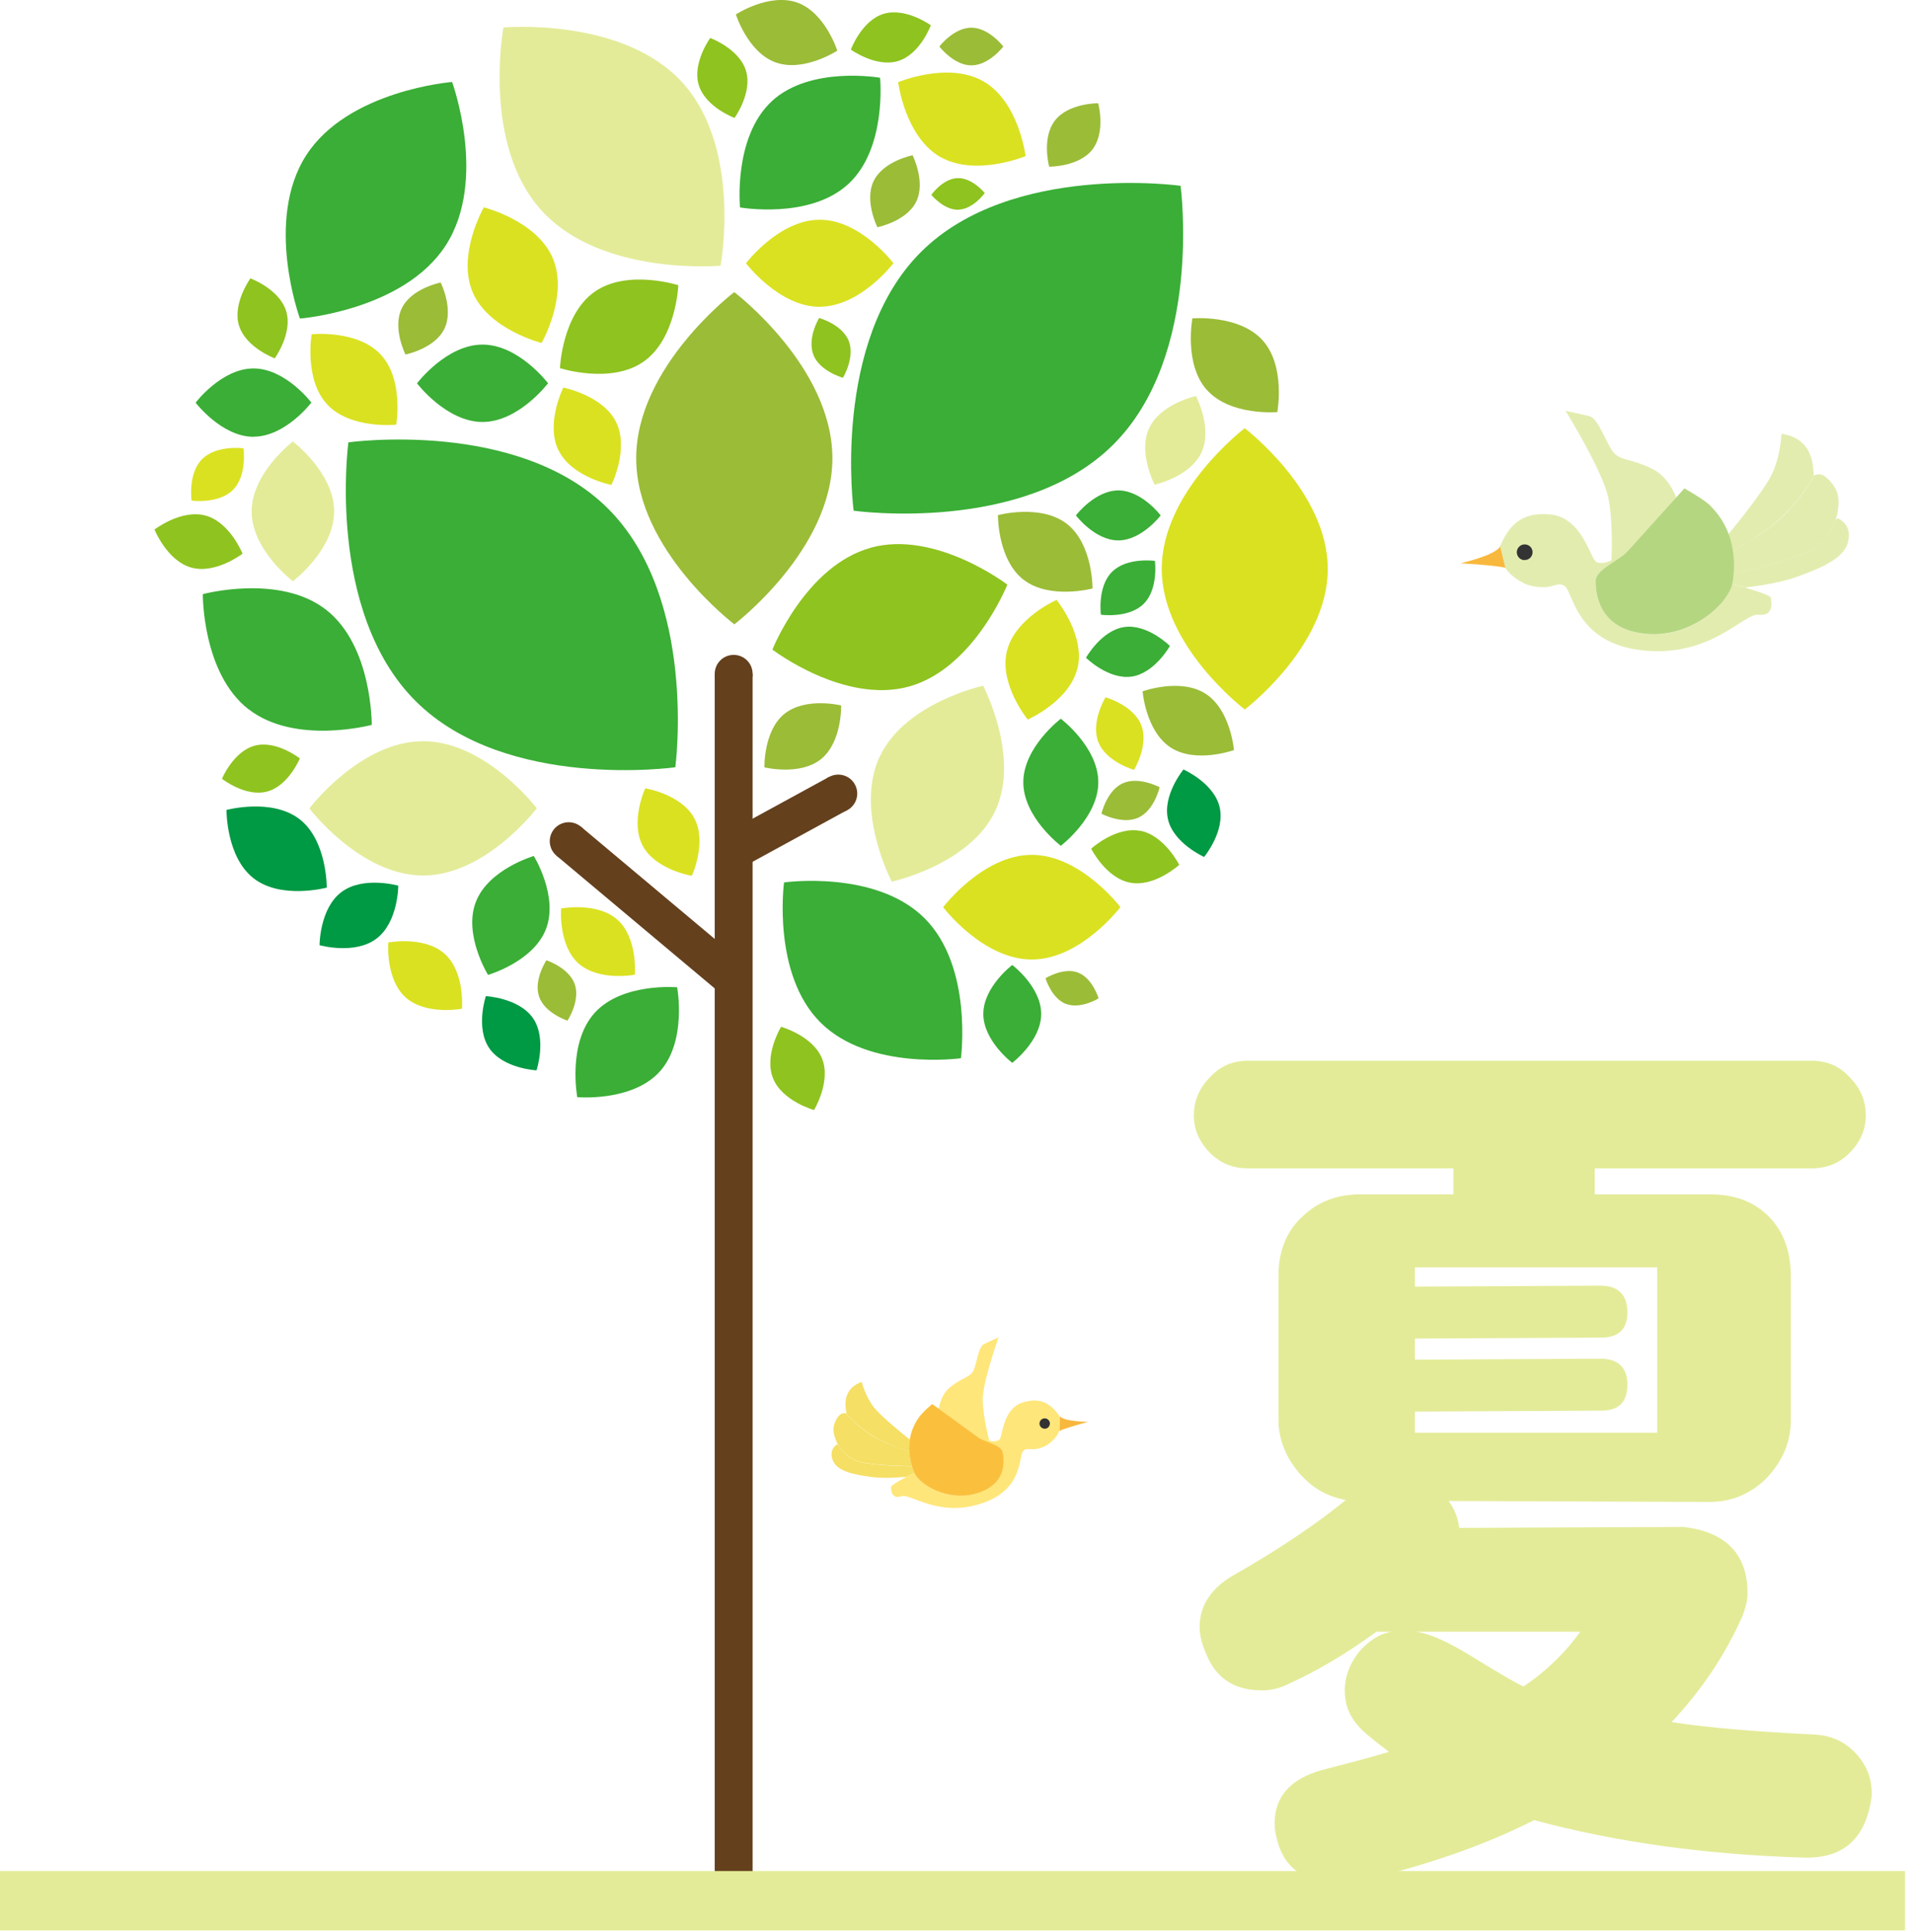 <svg width="199" height="201" viewBox="0 0 199 201" fill="none" xmlns="http://www.w3.org/2000/svg">
<g clip-path="url(#clip0_45_1684)">
<path fill-rule="evenodd" clip-rule="evenodd" d="M63.22 52.88C72.61 62.22 70.25 79.82 70.25 79.82C70.25 79.82 52.65 82.3 43.26 72.96C33.87 63.63 36.24 46.02 36.24 46.02C36.24 46.02 53.83 43.55 63.22 52.88Z" fill="#3AAE36"/>
<path fill-rule="evenodd" clip-rule="evenodd" d="M96.16 95.51C101.24 100.56 99.96 110.09 99.96 110.09C99.96 110.09 90.44 111.43 85.36 106.38C80.28 101.33 81.56 91.8 81.56 91.8C81.56 91.8 91.08 90.46 96.16 95.51Z" fill="#3AAE36"/>
<path fill-rule="evenodd" clip-rule="evenodd" d="M95.83 26.19C86.44 35.52 88.8 53.13 88.8 53.13C88.8 53.13 106.4 55.61 115.79 46.27C125.18 36.94 122.81 19.33 122.81 19.33C122.81 19.33 105.22 16.86 95.83 26.19Z" fill="#3AAE36"/>
<path fill-rule="evenodd" clip-rule="evenodd" d="M31.85 16.16C27.48 22.96 31.2 33.14 31.2 33.14C31.2 33.14 42.01 32.3 46.38 25.51C50.75 18.71 47.03 8.53 47.03 8.53C47.03 8.53 36.22 9.37 31.85 16.16Z" fill="#3AAE36"/>
<path fill-rule="evenodd" clip-rule="evenodd" d="M70.98 8.58C77.22 15.43 74.96 27.64 74.96 27.64C74.96 27.64 62.59 28.76 56.35 21.92C50.11 15.08 52.37 2.86 52.37 2.86C52.37 2.86 64.75 1.74 70.98 8.58Z" fill="#E3EB98"/>
<path fill-rule="evenodd" clip-rule="evenodd" d="M25.87 73.79C30.72 77.55 38.67 75.41 38.67 75.41C38.67 75.41 38.75 67.17 33.9 63.42C29.05 59.66 21.1 61.81 21.1 61.81C21.1 61.81 21.02 70.05 25.87 73.8V73.79Z" fill="#3AAE36"/>
<path fill-rule="evenodd" clip-rule="evenodd" d="M26.39 91.38C29.27 93.61 33.99 92.34 33.99 92.34C33.99 92.34 34.04 87.45 31.16 85.22C28.28 82.99 23.56 84.26 23.56 84.26C23.56 84.26 23.51 89.15 26.39 91.38Z" fill="#009944"/>
<path fill-rule="evenodd" clip-rule="evenodd" d="M35.51 92.81C37.77 91.1 41.43 92.14 41.43 92.14C41.43 92.14 41.43 95.94 39.16 97.65C36.9 99.36 33.24 98.33 33.24 98.33C33.24 98.33 33.24 94.52 35.51 92.81Z" fill="#009944"/>
<path fill-rule="evenodd" clip-rule="evenodd" d="M121.5 85.23C120.91 82.72 123.11 80.05 123.11 80.05C123.11 80.05 126.28 81.45 126.87 83.96C127.47 86.48 125.26 89.15 125.26 89.15C125.26 89.15 122.09 87.75 121.5 85.24V85.23Z" fill="#009944"/>
<path fill-rule="evenodd" clip-rule="evenodd" d="M50.9 109.05C49.44 106.92 50.54 103.63 50.54 103.63C50.54 103.63 54 103.81 55.45 105.93C56.91 108.07 55.81 111.35 55.81 111.35C55.81 111.35 52.35 111.18 50.89 109.04L50.9 109.05Z" fill="#009944"/>
<path fill-rule="evenodd" clip-rule="evenodd" d="M68.62 111.49C65.75 114.65 60.05 114.14 60.05 114.14C60.05 114.14 59 108.52 61.87 105.36C64.74 102.2 70.44 102.71 70.44 102.71C70.44 102.71 71.49 108.34 68.62 111.49Z" fill="#3AAE36"/>
<path fill-rule="evenodd" clip-rule="evenodd" d="M80.29 10.53C76.26 14.26 76.98 21.58 76.98 21.58C76.98 21.58 84.22 22.86 88.25 19.14C92.28 15.42 91.55 8.09 91.55 8.09C91.55 8.09 84.31 6.81 80.28 10.53H80.29Z" fill="#3AAE36"/>
<path fill-rule="evenodd" clip-rule="evenodd" d="M66.18 47.68C66.18 57.22 76.39 64.95 76.39 64.95C76.39 64.95 86.59 57.21 86.59 47.67C86.59 38.13 76.38 30.39 76.38 30.39C76.38 30.39 66.18 38.13 66.18 47.67V47.68Z" fill="#9BBC37"/>
<path fill-rule="evenodd" clip-rule="evenodd" d="M41.8 32.06C40.79 34.13 42.18 36.88 42.18 36.88C42.18 36.88 45.21 36.28 46.22 34.22C47.23 32.15 45.84 29.39 45.84 29.39C45.84 29.39 42.81 29.99 41.8 32.06Z" fill="#9BBC37"/>
<path fill-rule="evenodd" clip-rule="evenodd" d="M81.61 74.25C79.41 76.03 79.52 79.83 79.52 79.83C79.52 79.83 83.21 80.74 85.41 78.97C87.61 77.19 87.5 73.39 87.5 73.39C87.5 73.39 83.81 72.48 81.61 74.26V74.25Z" fill="#9BBC37"/>
<path fill-rule="evenodd" clip-rule="evenodd" d="M125.57 40.6C123.13 37.91 124.04 33.12 124.04 33.12C124.04 33.12 128.89 32.7 131.33 35.39C133.77 38.08 132.87 42.87 132.87 42.87C132.87 42.87 128.01 43.29 125.58 40.6H125.57Z" fill="#9BBC37"/>
<path fill-rule="evenodd" clip-rule="evenodd" d="M121.8 77.78C119.18 76.09 118.86 71.92 118.86 71.92C118.86 71.92 122.79 70.49 125.41 72.17C128.03 73.86 128.36 78.03 128.36 78.03C128.36 78.03 124.42 79.46 121.8 77.78Z" fill="#9BBC37"/>
<path fill-rule="evenodd" clip-rule="evenodd" d="M58.1 46.86C56.72 44.06 58.6 40.32 58.6 40.32C58.6 40.32 62.71 41.12 64.09 43.91C65.47 46.71 63.6 50.45 63.6 50.45C63.6 50.45 59.49 49.65 58.11 46.86H58.1Z" fill="#DAE121"/>
<path fill-rule="evenodd" clip-rule="evenodd" d="M90.89 18.81C89.88 20.88 91.27 23.64 91.27 23.64C91.27 23.64 94.3 23.04 95.31 20.98C96.32 18.91 94.93 16.15 94.93 16.15C94.93 16.15 91.9 16.75 90.89 18.82V18.81Z" fill="#9BBC37"/>
<path fill-rule="evenodd" clip-rule="evenodd" d="M109.74 12.54C108.33 14.36 109.14 17.34 109.14 17.34C109.14 17.34 112.23 17.37 113.64 15.55C115.05 13.72 114.24 10.74 114.24 10.74C114.24 10.74 111.15 10.71 109.74 12.54Z" fill="#9BBC37"/>
<path fill-rule="evenodd" clip-rule="evenodd" d="M106.47 60.31C103.76 58.2 103.81 53.59 103.81 53.59C103.81 53.59 108.26 52.39 110.98 54.5C113.7 56.61 113.65 61.22 113.65 61.22C113.65 61.22 109.19 62.41 106.48 60.31H106.47Z" fill="#9BBC37"/>
<path fill-rule="evenodd" clip-rule="evenodd" d="M80.7 6.5C77.79 5.46 76.55 1.5 76.55 1.5C76.55 1.5 80.02 -0.77 82.94 0.27C85.85 1.32 87.1 5.27 87.1 5.27C87.1 5.27 83.62 7.54 80.71 6.5H80.7Z" fill="#9BBC37"/>
<path fill-rule="evenodd" clip-rule="evenodd" d="M120.85 59.18C120.85 67.26 129.49 73.81 129.49 73.81C129.49 73.81 138.13 67.26 138.12 59.18C138.12 51.1 129.48 44.55 129.48 44.55C129.48 44.55 120.85 51.11 120.85 59.18Z" fill="#DAE121"/>
<path fill-rule="evenodd" clip-rule="evenodd" d="M26.18 53.21C26.18 57.22 30.47 60.47 30.47 60.47C30.47 60.47 34.76 57.22 34.76 53.2C34.76 49.19 30.47 45.93 30.47 45.93C30.47 45.93 26.18 49.19 26.18 53.2V53.21Z" fill="#E3EB98"/>
<path fill-rule="evenodd" clip-rule="evenodd" d="M91.5 78.73C88.88 84.36 92.77 91.72 92.77 91.72C92.77 91.72 100.91 89.96 103.54 84.34C106.16 78.72 102.27 71.34 102.27 71.34C102.27 71.34 94.13 73.1 91.51 78.73H91.5Z" fill="#E3EB98"/>
<path fill-rule="evenodd" clip-rule="evenodd" d="M119.54 44.54C118.35 47.08 120.11 50.42 120.11 50.42C120.11 50.42 123.79 49.63 124.98 47.08C126.17 44.53 124.41 41.2 124.41 41.2C124.41 41.2 120.73 42 119.54 44.54Z" fill="#E3EB98"/>
<path fill-rule="evenodd" clip-rule="evenodd" d="M85.27 31.91C89.51 31.91 92.94 27.38 92.94 27.38C92.94 27.38 89.51 22.85 85.27 22.86C81.03 22.86 77.6 27.39 77.6 27.39C77.6 27.39 81.04 31.92 85.27 31.92V31.91Z" fill="#DAE121"/>
<path fill-rule="evenodd" clip-rule="evenodd" d="M44.01 91.08C50.54 91.08 55.84 84.09 55.84 84.09C55.84 84.09 50.54 77.11 44.01 77.11C37.48 77.11 32.18 84.1 32.18 84.1C32.18 84.1 37.48 91.08 44.01 91.08Z" fill="#E3EB98"/>
<path fill-rule="evenodd" clip-rule="evenodd" d="M107.33 99.82C112.42 99.82 116.55 94.37 116.55 94.37C116.55 94.37 112.42 88.93 107.33 88.93C102.24 88.93 98.11 94.38 98.11 94.38C98.11 94.38 102.24 99.82 107.33 99.82Z" fill="#DAE121"/>
<path fill-rule="evenodd" clip-rule="evenodd" d="M112.09 69.52C112.92 66.08 109.91 62.41 109.91 62.41C109.91 62.41 105.57 64.31 104.74 67.75C103.91 71.19 106.91 74.86 106.91 74.86C106.91 74.86 111.25 72.96 112.08 69.52H112.09Z" fill="#DAE121"/>
<path fill-rule="evenodd" clip-rule="evenodd" d="M118.72 75.44C117.9 73.35 115 72.54 115 72.54C115 72.54 113.44 75.11 114.25 77.19C115.07 79.28 117.97 80.09 117.97 80.09C117.97 80.09 119.54 77.52 118.72 75.43V75.44Z" fill="#DAE121"/>
<path fill-rule="evenodd" clip-rule="evenodd" d="M97.79 16.31C101.45 18.43 106.69 16.24 106.69 16.24C106.69 16.24 105.99 10.6 102.33 8.48C98.67 6.35 93.43 8.55 93.43 8.55C93.43 8.55 94.13 14.19 97.79 16.32V16.31Z" fill="#DAE121"/>
<path fill-rule="evenodd" clip-rule="evenodd" d="M49.17 30.4C50.83 34.3 56.34 35.68 56.34 35.68C56.34 35.68 59.16 30.75 57.5 26.85C55.84 22.95 50.33 21.57 50.33 21.57C50.33 21.57 47.51 26.5 49.17 30.4Z" fill="#DAE121"/>
<path fill-rule="evenodd" clip-rule="evenodd" d="M21.02 47.77C19.53 49.27 19.93 52.08 19.93 52.08C19.93 52.08 22.75 52.46 24.24 50.96C25.73 49.46 25.33 46.64 25.33 46.64C25.33 46.64 22.52 46.26 21.02 47.77Z" fill="#DAE121"/>
<path fill-rule="evenodd" clip-rule="evenodd" d="M34.04 42.08C36.47 44.68 41.22 44.18 41.22 44.18C41.22 44.18 42.03 39.47 39.6 36.88C37.17 34.28 32.42 34.77 32.42 34.77C32.42 34.77 31.61 39.47 34.04 42.07V42.08Z" fill="#DAE121"/>
<path fill-rule="evenodd" clip-rule="evenodd" d="M66.86 87.99C68.2 90.5 71.97 91.11 71.97 91.11C71.97 91.11 73.57 87.64 72.23 85.13C70.89 82.62 67.12 82.01 67.12 82.01C67.12 82.01 65.52 85.48 66.86 87.99Z" fill="#DAE121"/>
<path fill-rule="evenodd" clip-rule="evenodd" d="M42.19 103.76C44.31 105.66 48.06 104.94 48.06 104.94C48.06 104.94 48.38 101.13 46.26 99.23C44.14 97.33 40.39 98.05 40.39 98.05C40.39 98.05 40.08 101.85 42.19 103.76Z" fill="#DAE121"/>
<path fill-rule="evenodd" clip-rule="evenodd" d="M60.17 100.22C62.29 102.12 66.04 101.4 66.04 101.4C66.04 101.4 66.36 97.59 64.24 95.69C62.12 93.79 58.37 94.51 58.37 94.51C58.37 94.51 58.06 98.32 60.17 100.22Z" fill="#DAE121"/>
<path fill-rule="evenodd" clip-rule="evenodd" d="M106.45 81.38C106.45 85.03 110.35 87.99 110.35 87.99C110.35 87.99 114.25 85.03 114.25 81.38C114.25 77.73 110.35 74.77 110.35 74.77C110.35 74.77 106.45 77.73 106.45 81.38Z" fill="#3AAE36"/>
<path fill-rule="evenodd" clip-rule="evenodd" d="M102.29 105.48C102.29 108.29 105.3 110.57 105.3 110.57C105.3 110.57 108.31 108.29 108.31 105.48C108.31 102.66 105.3 100.39 105.3 100.39C105.3 100.39 102.29 102.67 102.29 105.48Z" fill="#3AAE36"/>
<path fill-rule="evenodd" clip-rule="evenodd" d="M49.5 93.83C48.18 97.25 50.77 101.42 50.77 101.42C50.77 101.42 55.49 100.06 56.8 96.64C58.11 93.22 55.53 89.05 55.53 89.05C55.53 89.05 50.81 90.42 49.5 93.83Z" fill="#3AAE36"/>
<path fill-rule="evenodd" clip-rule="evenodd" d="M116.33 56.22C118.76 56.22 120.74 53.62 120.74 53.62C120.74 53.62 118.77 51.02 116.33 51.02C113.9 51.02 111.92 53.62 111.92 53.62C111.92 53.62 113.89 56.22 116.33 56.22Z" fill="#3AAE36"/>
<path fill-rule="evenodd" clip-rule="evenodd" d="M26.37 45.43C29.7 45.43 32.39 41.88 32.39 41.88C32.39 41.88 29.7 38.33 26.37 38.33C23.04 38.33 20.35 41.89 20.35 41.89C20.35 41.89 23.05 45.44 26.37 45.44V45.43Z" fill="#3AAE36"/>
<path fill-rule="evenodd" clip-rule="evenodd" d="M101.05 6.8C102.89 6.8 104.37 4.84 104.37 4.84C104.37 4.84 102.88 2.88 101.04 2.88C99.2 2.88 97.72 4.84 97.72 4.84C97.72 4.84 99.21 6.8 101.04 6.8H101.05Z" fill="#9BBC37"/>
<path fill-rule="evenodd" clip-rule="evenodd" d="M118.42 85.06C120.09 84.3 120.63 81.9 120.63 81.9C120.63 81.9 118.46 80.73 116.79 81.49C115.12 82.25 114.58 84.65 114.58 84.65C114.58 84.65 116.75 85.82 118.42 85.06Z" fill="#9BBC37"/>
<path fill-rule="evenodd" clip-rule="evenodd" d="M56.08 103.69C56.68 105.42 59.03 106.18 59.03 106.18C59.03 106.18 60.39 104.13 59.79 102.39C59.18 100.66 56.84 99.9 56.84 99.9C56.84 99.9 55.48 101.95 56.08 103.68V103.69Z" fill="#9BBC37"/>
<path fill-rule="evenodd" clip-rule="evenodd" d="M110.9 104.44C112.43 105.02 114.28 103.86 114.28 103.86C114.28 103.86 113.66 101.76 112.14 101.18C110.62 100.6 108.76 101.77 108.76 101.77C108.76 101.77 109.38 103.87 110.9 104.45V104.44Z" fill="#9BBC37"/>
<path fill-rule="evenodd" clip-rule="evenodd" d="M50.19 43.9C53.96 43.9 57.01 39.87 57.01 39.87C57.01 39.87 53.96 35.84 50.19 35.85C46.43 35.85 43.38 39.88 43.38 39.88C43.38 39.88 46.43 43.9 50.2 43.9H50.19Z" fill="#3AAE36"/>
<path fill-rule="evenodd" clip-rule="evenodd" d="M66.95 37.62C70.35 35.24 70.56 29.67 70.56 29.67C70.56 29.67 65.26 27.97 61.86 30.35C58.46 32.73 58.25 38.3 58.25 38.3C58.25 38.3 63.55 40.01 66.95 37.62Z" fill="#8FC31F"/>
<path fill-rule="evenodd" clip-rule="evenodd" d="M85.52 110.14C84.57 107.75 81.25 106.82 81.25 106.82C81.25 106.82 79.46 109.77 80.41 112.16C81.35 114.55 84.68 115.48 84.68 115.48C84.68 115.48 86.47 112.53 85.52 110.14Z" fill="#8FC31F"/>
<path fill-rule="evenodd" clip-rule="evenodd" d="M118.58 86.43C116.05 85.97 113.51 88.29 113.51 88.29C113.51 88.29 115.06 91.38 117.59 91.83C120.12 92.3 122.67 89.97 122.67 89.97C122.67 89.97 121.12 86.89 118.59 86.42L118.58 86.43Z" fill="#8FC31F"/>
<path fill-rule="evenodd" clip-rule="evenodd" d="M24.86 33.86C25.56 36.16 28.58 37.28 28.58 37.28C28.58 37.28 30.47 34.67 29.77 32.37C29.07 30.07 26.05 28.96 26.05 28.96C26.05 28.96 24.16 31.57 24.86 33.87V33.86Z" fill="#8FC31F"/>
<path fill-rule="evenodd" clip-rule="evenodd" d="M99.71 21.81C101.25 21.76 102.44 20.08 102.44 20.08C102.44 20.08 101.14 18.48 99.61 18.53C98.07 18.58 96.88 20.27 96.88 20.27C96.88 20.27 98.18 21.87 99.72 21.82L99.71 21.81Z" fill="#8FC31F"/>
<path fill-rule="evenodd" clip-rule="evenodd" d="M72.69 8.85C73.39 11.15 76.41 12.27 76.41 12.27C76.41 12.27 78.3 9.66 77.6 7.36C76.9 5.06 73.88 3.95 73.88 3.95C73.88 3.95 71.99 6.56 72.69 8.85Z" fill="#8FC31F"/>
<path fill-rule="evenodd" clip-rule="evenodd" d="M93.42 6.35C95.72 5.65 96.83 2.63 96.83 2.63C96.83 2.63 94.22 0.74 91.92 1.44C89.62 2.14 88.51 5.16 88.51 5.16C88.51 5.16 91.12 7.05 93.42 6.35Z" fill="#8FC31F"/>
<path fill-rule="evenodd" clip-rule="evenodd" d="M19.91 59.05C22.44 59.75 25.23 57.6 25.23 57.6C25.23 57.6 23.92 54.33 21.39 53.64C18.86 52.94 16.07 55.09 16.07 55.09C16.07 55.09 17.38 58.35 19.91 59.05Z" fill="#8FC31F"/>
<path fill-rule="evenodd" clip-rule="evenodd" d="M90.57 56.98C97.32 55.11 104.79 60.82 104.79 60.82C104.79 60.82 101.31 69.55 94.57 71.42C87.81 73.29 80.35 67.58 80.35 67.58C80.35 67.58 83.81 58.85 90.57 56.99V56.98Z" fill="#8FC31F"/>
<path fill-rule="evenodd" clip-rule="evenodd" d="M27.77 82.35C30.01 81.77 31.19 78.9 31.19 78.9C31.19 78.9 28.75 76.98 26.51 77.57C24.27 78.16 23.09 81.02 23.09 81.02C23.09 81.02 25.53 82.94 27.77 82.35Z" fill="#8FC31F"/>
<path fill-rule="evenodd" clip-rule="evenodd" d="M84.61 36.92C85.29 38.64 87.69 39.3 87.69 39.3C87.69 39.3 88.97 37.17 88.29 35.46C87.6 33.74 85.21 33.08 85.21 33.08C85.21 33.08 83.93 35.2 84.62 36.92H84.61Z" fill="#8FC31F"/>
<path fill-rule="evenodd" clip-rule="evenodd" d="M117.7 70.39C120.11 70.05 121.7 67.2 121.7 67.2C121.7 67.2 119.38 64.89 116.97 65.23C114.56 65.57 112.97 68.43 112.97 68.43C112.97 68.43 115.29 70.72 117.69 70.39H117.7Z" fill="#3AAE36"/>
<path fill-rule="evenodd" clip-rule="evenodd" d="M118.98 62.81C120.53 61.26 120.14 58.35 120.14 58.35C120.14 58.35 117.23 57.94 115.68 59.49C114.13 61.03 114.52 63.95 114.52 63.95C114.52 63.95 117.43 64.36 118.98 62.81Z" fill="#3AAE36"/>
<path d="M78.29 70.1H74.35V194.93H78.29V70.1Z" fill="#64401D"/>
<path fill-rule="evenodd" clip-rule="evenodd" d="M78.29 70.1C78.29 71.19 77.41 72.07 76.32 72.07C75.23 72.07 74.35 71.19 74.35 70.1C74.35 69.01 75.23 68.13 76.32 68.13C77.41 68.13 78.29 69.01 78.29 70.1Z" fill="#64401D"/>
<path fill-rule="evenodd" clip-rule="evenodd" d="M77.01 99.91L77.51 105.48L57.89 89.02L60.43 86L77.01 99.91Z" fill="#64401D"/>
<path fill-rule="evenodd" clip-rule="evenodd" d="M60.43 86C61.26 86.7 61.37 87.95 60.67 88.77C59.97 89.61 58.73 89.72 57.89 89.02C57.06 88.32 56.95 87.08 57.65 86.24C58.35 85.41 59.59 85.3 60.43 86Z" fill="#64401D"/>
<path fill-rule="evenodd" clip-rule="evenodd" d="M74.88 87.03L74.98 91.46L88.14 84.27L86.25 80.82L74.88 87.03Z" fill="#64401D"/>
<path fill-rule="evenodd" clip-rule="evenodd" d="M86.25 80.82C85.3 81.34 84.95 82.54 85.47 83.49C86 84.45 87.19 84.8 88.15 84.28C89.1 83.76 89.46 82.56 88.93 81.61C88.41 80.65 87.21 80.31 86.26 80.82H86.25Z" fill="#64401D"/>
<path d="M198.17 194.65H0V200.82H198.17V194.65Z" fill="#E3EB98"/>
<path d="M189.87 49.58C189.47 49.25 189 49.33 188.66 49.47C188.66 49.56 188.66 49.63 188.66 49.63C188.66 49.63 187.72 51.28 186.37 52.75C185.48 53.87 184.18 54.84 183.37 55.4C182.96 55.69 182.45 56 181.95 56.29C181.34 56.7 180.74 57.06 180.26 57.33C180.26 57.33 180.26 57.31 180.26 57.3C180.37 58.02 180.4 58.81 180.34 59.69C182.58 59.19 187.5 58 188.87 56.95C190.39 55.78 191 54.22 191.14 53.38C191.31 52.34 191.55 50.96 189.88 49.59L189.87 49.58Z" fill="#E2ECAF"/>
<path d="M156.62 59.07C155.54 58.8 151.92 58.6 151.92 58.6C151.92 58.6 155.62 57.77 156.07 56.82L156.62 59.08V59.07Z" fill="#F8B83D"/>
<path d="M187.81 46.42C186.82 45.21 185.32 45.15 185.32 45.15C185.32 45.15 185.23 47.56 184.23 49.52C183.42 51.1 180.78 54.38 179.81 55.56C180.01 56.1 180.17 56.69 180.26 57.34C181.25 56.78 183.12 55.63 184.27 54.73C186.86 52.72 188.65 49.64 188.65 49.64C188.65 49.64 188.79 47.64 187.8 46.43L187.81 46.42Z" fill="#E2ECAF"/>
<path d="M184.22 62.19C184.18 61.91 182.34 61.34 180.18 60.76C179.64 62.97 175.84 66.42 171.14 65.94C166.28 65.45 166.01 61.77 165.98 60.51C165.94 59.25 168.41 58.37 169.32 57.35C169.99 56.6 172.91 53.37 174.37 51.75C173.86 50.48 173.07 49.35 171.77 48.72C169.65 47.7 168.54 47.92 167.83 47.05C167.12 46.18 166.29 43.55 165.35 43.3C164.41 43.06 162.86 42.74 162.86 42.74C162.86 42.74 166.83 49.16 167.33 51.91C167.84 54.65 167.63 58.29 167.63 58.29C167.63 58.29 166.63 58.81 166.03 58.44C165.43 58.07 164.58 53.86 161.29 53.52C158 53.19 156.87 54.98 156.05 56.81L156.6 59.07C156.89 59.66 158.14 60.68 159.27 60.94C161.59 61.47 161.87 60.4 162.76 60.96C163.65 61.52 163.88 66.95 170.96 67.67C178.04 68.38 181.36 63.79 182.92 63.95C184.49 64.11 184.3 62.84 184.21 62.19H184.22Z" fill="#E2ECAF"/>
<path d="M180.2 60.76C180.22 60.68 180.25 60.59 180.26 60.51C180.3 60.19 180.32 59.9 180.33 59.59C180.33 59.62 180.33 59.65 180.33 59.68C182.57 59.18 187.49 57.99 188.86 56.94C190 56.06 190.63 54.97 190.93 54.12C191.05 54 191.14 53.91 191.14 53.91C191.14 53.91 192.68 54.41 192.25 56.34C191.86 58.1 189.45 59.07 187.14 59.93C185.67 60.48 183.76 60.86 181.51 61.12C181.09 61 180.65 60.88 180.2 60.76Z" fill="#E2ECAF"/>
<path d="M165.98 60.5C165.94 59.24 168.41 58.36 169.32 57.34C170.22 56.32 175.22 50.81 175.22 50.81C175.22 50.81 177.47 52.07 177.97 52.67C179.43 54.14 180.81 56.6 180.26 60.5C179.95 62.69 176 66.42 171.14 65.93C166.28 65.44 166.01 61.76 165.98 60.5Z" fill="#B5D681"/>
<path d="M158.53 58.26C158.98 58.3 159.38 57.98 159.42 57.53C159.47 57.08 159.14 56.68 158.69 56.64C158.24 56.59 157.84 56.92 157.79 57.37C157.75 57.82 158.07 58.22 158.52 58.27L158.53 58.26Z" fill="#333333"/>
<path d="M87.29 147.28C87.5 147.01 87.82 147 88.06 147.04C88.07 147.1 88.08 147.14 88.08 147.14C88.08 147.14 88.92 148.08 89.99 148.85C90.72 149.45 91.7 149.9 92.3 150.16C92.61 150.29 92.98 150.42 93.35 150.54C93.81 150.72 94.24 150.87 94.59 150.98C94.59 150.98 94.59 150.97 94.59 150.96C94.62 151.45 94.7 151.96 94.87 152.52C93.35 152.5 89.98 152.4 88.95 151.91C87.8 151.36 87.19 150.43 86.99 149.9C86.74 149.25 86.39 148.38 87.28 147.26L87.29 147.28Z" fill="#F5DF64"/>
<path d="M110.19 148.87C110.85 148.54 113.18 147.92 113.18 147.92C113.18 147.92 110.66 147.89 110.24 147.33L110.19 148.87Z" fill="#F8B83D"/>
<path d="M88.2 144.94C88.67 144.02 89.64 143.77 89.64 143.77C89.64 143.77 90.03 145.32 90.95 146.46C91.69 147.38 93.86 149.14 94.65 149.77C94.59 150.15 94.57 150.55 94.6 150.99C93.88 150.76 92.51 150.27 91.64 149.85C89.68 148.9 88.09 147.14 88.09 147.14C88.09 147.14 87.72 145.86 88.2 144.94Z" fill="#F5DF64"/>
<path d="M92.7 154.69C92.69 154.5 93.81 153.88 95.12 153.21C95.78 154.57 98.72 156.29 101.7 155.33C104.79 154.34 104.45 151.91 104.3 151.09C104.15 150.27 102.42 150.04 101.7 149.5C101.16 149.1 98.82 147.41 97.65 146.56C97.81 145.67 98.16 144.82 98.92 144.24C100.16 143.29 100.91 143.28 101.25 142.61C101.59 141.95 101.77 140.12 102.34 139.84C102.92 139.55 103.88 139.13 103.88 139.13C103.88 139.13 102.18 143.85 102.23 145.7C102.28 147.55 102.91 149.88 102.91 149.88C102.91 149.88 103.63 150.08 103.97 149.76C104.31 149.44 104.28 146.58 106.37 145.91C108.46 145.24 109.44 146.25 110.23 147.33L110.18 148.87C110.07 149.3 109.4 150.13 108.7 150.45C107.27 151.11 106.94 150.45 106.44 150.95C105.94 151.44 106.53 154.99 102.04 156.43C97.54 157.87 94.76 155.34 93.76 155.66C92.76 155.98 92.71 155.13 92.68 154.69H92.7Z" fill="#FFE67A"/>
<path d="M95.11 153.21C95.08 153.16 95.05 153.11 95.03 153.06C94.96 152.86 94.91 152.67 94.86 152.48C94.86 152.5 94.86 152.52 94.88 152.54C93.36 152.52 89.99 152.42 88.96 151.93C88.1 151.52 87.54 150.89 87.23 150.38C87.13 150.32 87.06 150.27 87.06 150.27C87.06 150.27 86.13 150.8 86.67 152C87.17 153.09 88.86 153.39 90.48 153.63C91.51 153.78 92.8 153.77 94.3 153.63C94.55 153.5 94.82 153.35 95.1 153.21H95.11Z" fill="#F5DF64"/>
<path d="M104.31 151.09C104.16 150.27 102.43 150.04 101.71 149.5C100.99 148.96 96.98 146.07 96.98 146.07C96.98 146.07 95.96 146.85 95.45 147.66C94.7 148.81 94.14 150.61 95.04 153.06C95.54 154.44 98.62 156.32 101.71 155.33C104.8 154.34 104.46 151.91 104.31 151.09Z" fill="#FAC03D"/>
<path d="M108.84 148.61C108.56 148.7 108.25 148.54 108.16 148.26C108.07 147.97 108.23 147.67 108.51 147.58C108.8 147.49 109.1 147.65 109.19 147.93C109.28 148.21 109.12 148.52 108.84 148.61Z" fill="#333333"/>
<path d="M187.69 193.25C177.49 192.95 168.09 191.65 159.59 189.35C154.29 192.05 148.09 194.15 141.19 195.75C140.59 195.95 140.09 195.95 139.69 195.95C135.99 195.95 133.69 194.55 132.89 191.55C132.69 190.85 132.59 190.25 132.59 189.75C132.59 186.85 134.29 185.05 137.49 184.15C140.19 183.45 142.49 182.85 144.49 182.25C142.79 180.95 141.79 180.15 141.29 179.55C140.39 178.55 139.89 177.35 139.89 175.85C139.89 174.45 140.39 173.15 141.29 171.95C142.29 170.75 143.49 169.95 144.79 169.75H143.19C139.89 172.15 136.79 173.95 133.89 175.25C133.09 175.65 132.19 175.85 131.29 175.85C128.69 175.85 126.89 174.85 125.79 172.75C125.19 171.55 124.79 170.35 124.79 169.25C124.79 167.05 125.99 165.25 128.19 163.95C133.29 161.05 137.19 158.35 139.99 156.05C137.89 155.65 136.29 154.65 134.99 153.05C133.69 151.45 132.99 149.65 132.99 147.65V132.75C132.99 130.25 133.79 128.15 135.39 126.65C136.99 125.05 139.09 124.25 141.49 124.25H151.19V121.55H129.89C128.29 121.55 126.99 121.05 125.89 119.95C124.79 118.85 124.19 117.55 124.19 116.05C124.19 114.45 124.79 113.15 125.89 112.05C126.99 110.85 128.29 110.35 129.89 110.35H188.39C189.99 110.35 191.29 110.85 192.39 112.05C193.49 113.15 194.09 114.45 194.09 116.05C194.09 117.55 193.49 118.85 192.39 119.95C191.29 121.05 189.99 121.55 188.39 121.55H165.89V124.25H177.79C180.39 124.25 182.39 124.95 183.99 126.55C185.49 128.05 186.29 130.15 186.29 132.75V147.75C186.29 150.05 185.39 152.05 183.79 153.75C182.09 155.45 180.09 156.25 177.79 156.25L150.69 156.15C151.29 156.95 151.69 157.95 151.79 158.95L175.09 158.85C179.49 159.35 181.79 161.65 181.79 165.75C181.79 166.45 181.59 167.25 181.29 168.05C179.49 172.15 176.99 175.85 173.89 179.15C177.69 179.75 182.69 180.15 188.79 180.45C190.49 180.55 191.89 181.15 193.09 182.45C194.29 183.75 194.79 185.25 194.69 186.95C194.09 191.25 191.79 193.35 187.69 193.25ZM172.39 131.85H147.19V133.85L166.49 133.75C168.29 133.75 169.29 134.65 169.29 136.55C169.29 138.25 168.39 139.15 166.59 139.15L147.19 139.25V141.45L166.49 141.35C168.29 141.35 169.29 142.25 169.29 144.05C169.29 145.85 168.39 146.75 166.59 146.75L147.19 146.85V149.05H172.39V131.85ZM147.29 169.75C148.79 169.95 150.69 170.85 152.99 172.25C155.89 174.05 157.79 175.15 158.49 175.45C160.99 173.75 162.89 171.85 164.39 169.75H147.29Z" fill="#E3EB98"/>
</g>
<defs>
<clipPath id="clip0_45_1684">
<rect width="198.17" height="200.82" fill="white"/>
</clipPath>
</defs>
</svg>
